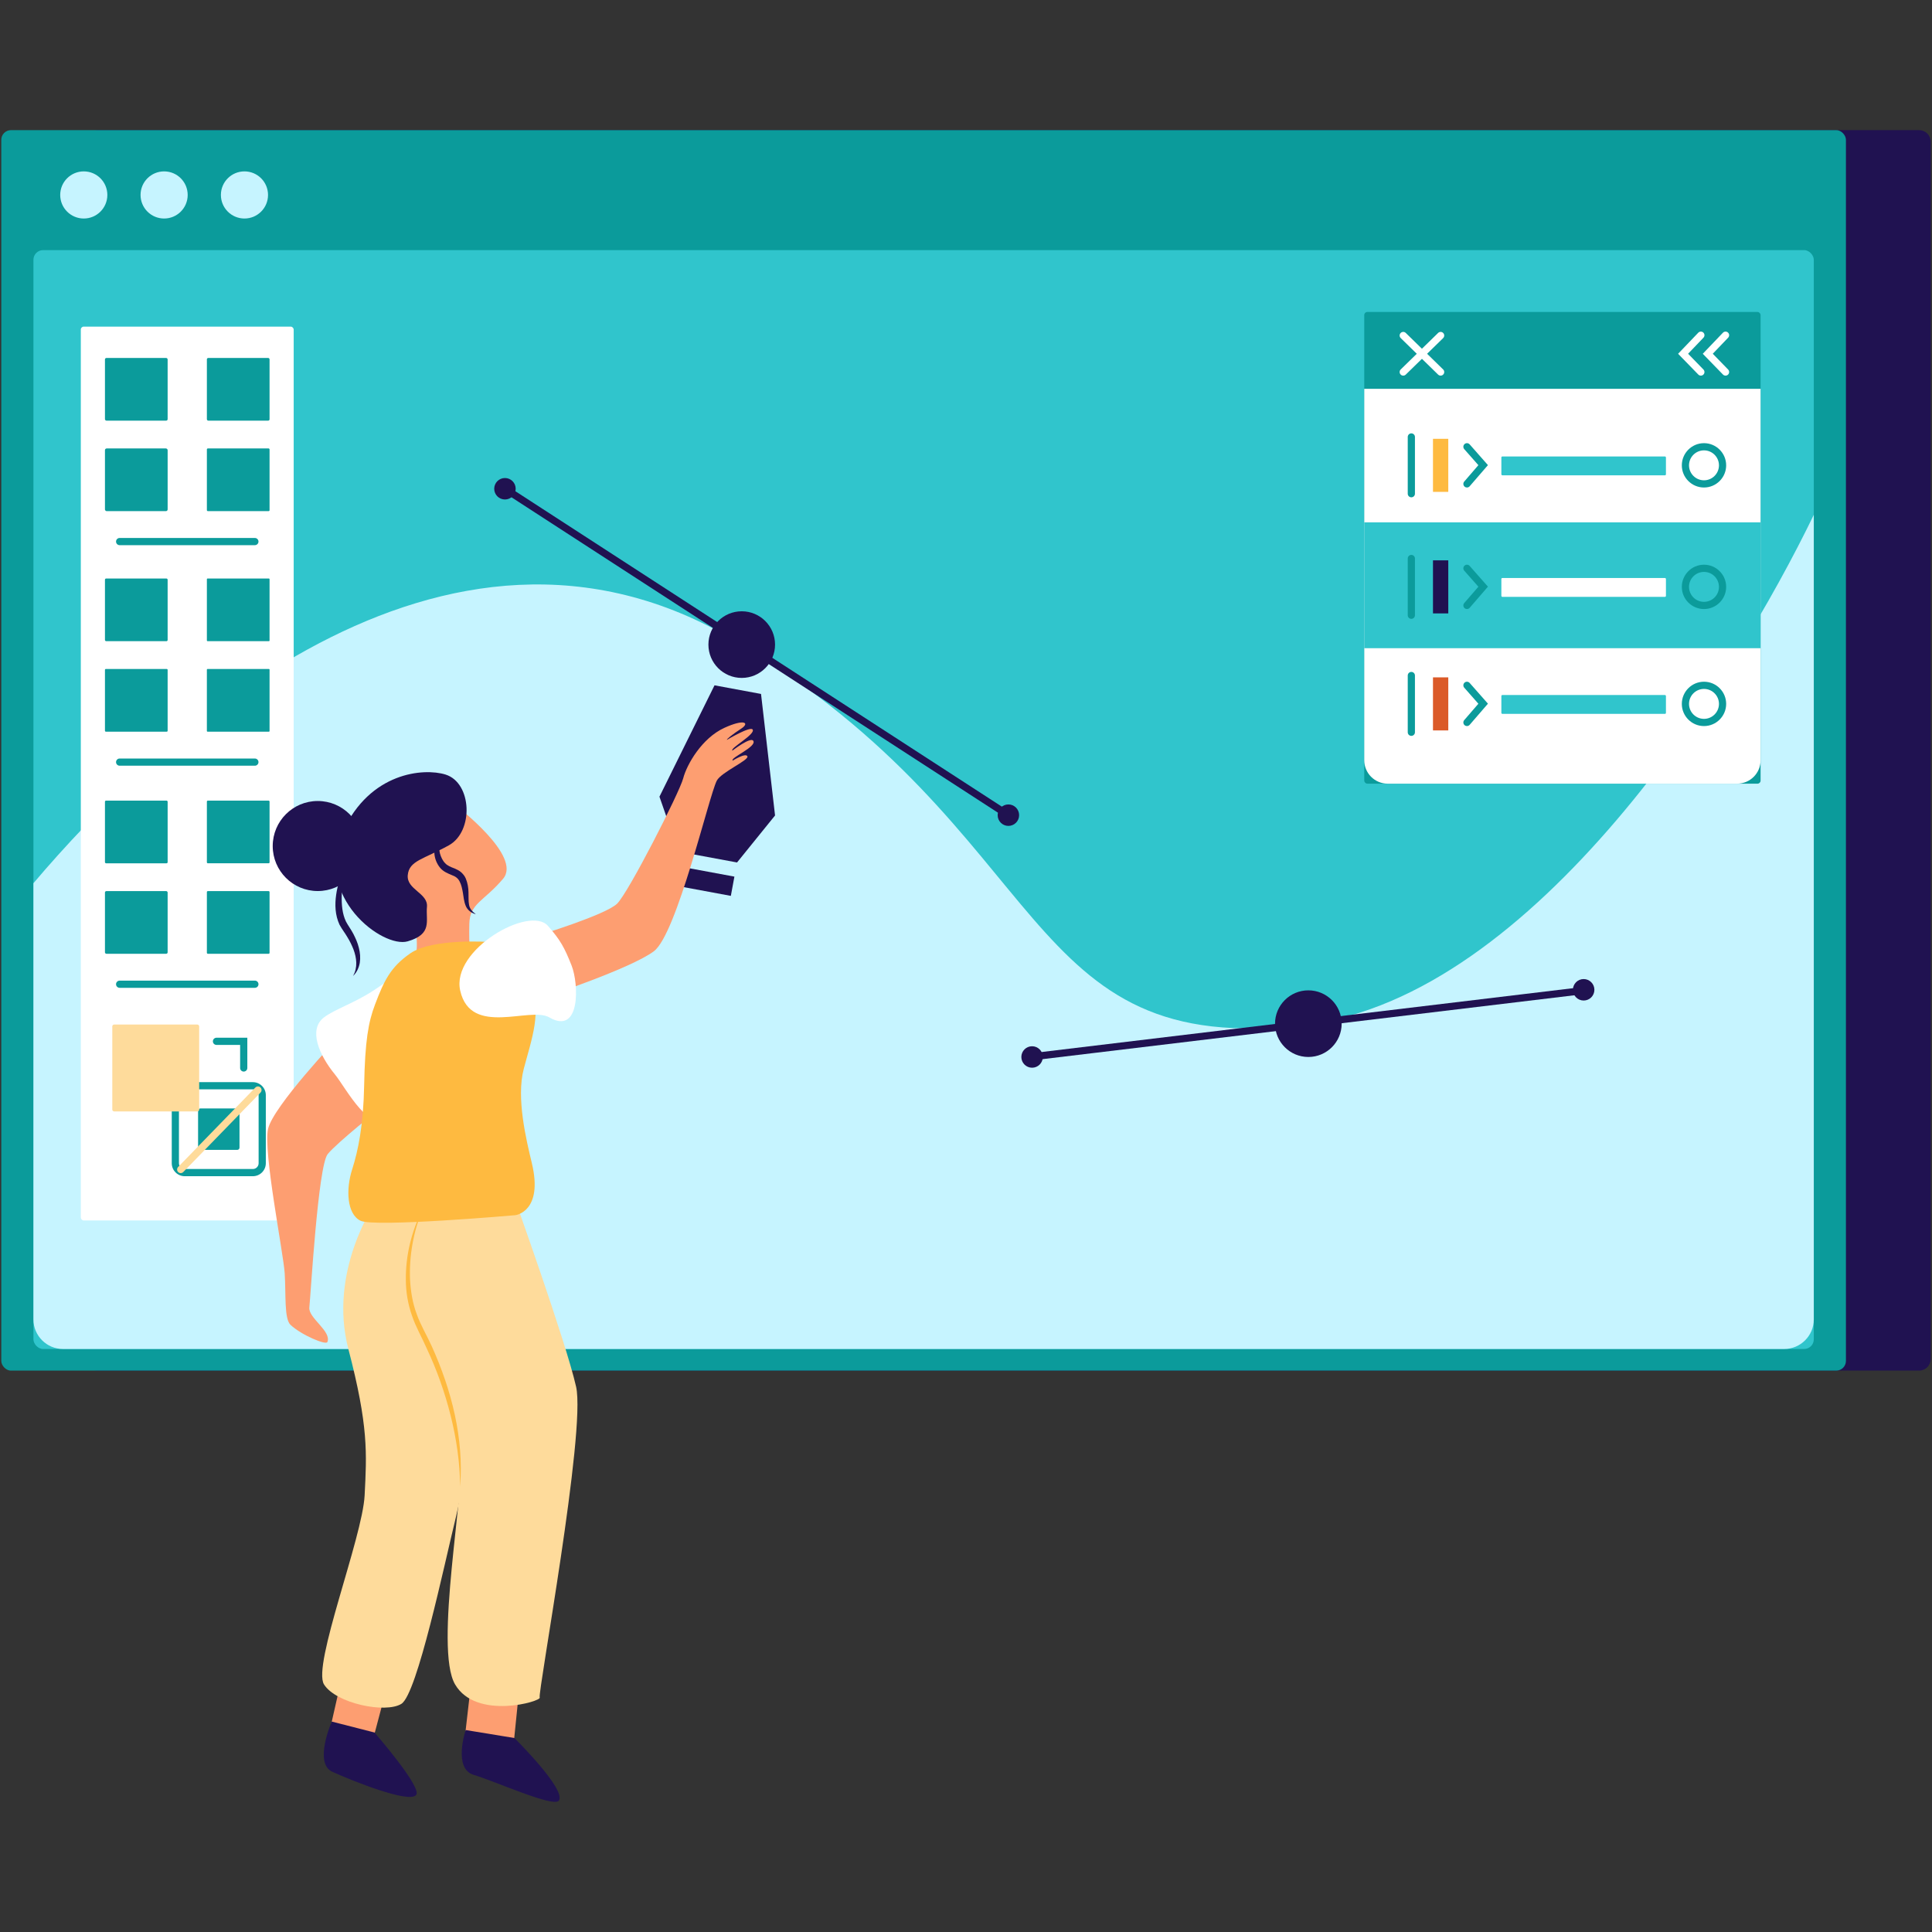 <?xml version="1.0" encoding="UTF-8"?><svg id="Layer_4" xmlns="http://www.w3.org/2000/svg" width="720" height="720" viewBox="0 0 720 720"><rect x="0" y="0" width="720" height="720" fill="#333333" stroke="none"/><defs><style>.cls-1{fill:#30c5cc;}.cls-1,.cls-2,.cls-3,.cls-4,.cls-5,.cls-6,.cls-7,.cls-8,.cls-9{stroke-width:0px;}.cls-2{fill:#201251;}.cls-3{fill:#fd9e71;}.cls-4{fill:#feba40;}.cls-5{fill:#fedb9b;}.cls-6{fill:#c6f4ff;}.cls-7{fill:#0b9b9b;}.cls-8{fill:#db5a28;}.cls-9{fill:#fff;}</style></defs><path class="cls-2" d="M36.396,48.5h678.802c2.384,0,4.319,1.935,4.319,4.319v453.647c0,2.384-1.936,4.32-4.32,4.32H36.396c-2.384,0-4.32-1.936-4.32-4.32V52.82c0-2.384,1.936-4.32,4.32-4.32Z"/><rect class="cls-7" x=".482" y="48.5" width="687.442" height="462.286" rx="3.6" ry="3.6"/><path class="cls-6" d="M40.004,72.652c0,4.85-3.932,8.783-8.782,8.783-4.851,0-8.783-3.933-8.783-8.783s3.932-8.782,8.783-8.782c4.85,0,8.782,3.932,8.782,8.782Z"/><path class="cls-6" d="M69.945,72.652c0,4.85-3.932,8.783-8.782,8.783s-8.783-3.933-8.783-8.783,3.933-8.782,8.783-8.782,8.782,3.932,8.782,8.782Z"/><path class="cls-6" d="M99.886,72.652c0,4.85-3.933,8.783-8.783,8.783s-8.782-3.933-8.782-8.783,3.932-8.782,8.782-8.782,8.783,3.932,8.783,8.782Z"/><rect class="cls-1" x="12.459" y="93.212" width="663.489" height="409.521" rx="3.6" ry="3.6"/><path class="cls-6" d="M486.896,381.817c-108.269,13.54-92.703-71.17-212.634-142.865-109.628-65.536-217.081,37.375-261.803,90.204v162.54c0,6.095,4.941,11.036,11.036,11.036h641.417c6.095,0,11.036-4.941,11.036-11.036V191.861c-29.551,61.066-103.704,179.282-189.052,189.956Z"/><rect class="cls-9" x="30.118" y="121.722" width="79.335" height="333.114" rx="1.091" ry="1.091"/><rect class="cls-7" x="39.114" y="133.402" width="23.36" height="23.36" rx=".547" ry=".547"/><rect class="cls-7" x="77.097" y="133.402" width="23.36" height="23.36" rx=".509" ry=".509"/><rect class="cls-7" x="39.114" y="167.125" width="23.36" height="23.36" rx=".634" ry=".634"/><rect class="cls-7" x="77.097" y="167.125" width="23.36" height="23.36" rx=".36" ry=".36"/><path class="cls-7" d="M94.986,203.169h-50.4c-.741,0-1.341-.6-1.341-1.341,0-.742.6-1.342,1.341-1.342h50.4c.741,0,1.341.6,1.341,1.342,0,.741-.6,1.341-1.341,1.341Z"/><rect class="cls-7" x="39.114" y="215.592" width="23.36" height="23.36" rx=".45" ry=".45"/><rect class="cls-7" x="77.097" y="215.592" width="23.36" height="23.36" rx=".243" ry=".243"/><rect class="cls-7" x="39.114" y="249.314" width="23.36" height="23.36" rx=".324" ry=".324"/><rect class="cls-7" x="77.097" y="249.314" width="23.36" height="23.36" rx=".229" ry=".229"/><path class="cls-7" d="M94.986,285.36h-50.4c-.741,0-1.341-.6-1.341-1.341,0-.742.6-1.342,1.341-1.342h50.4c.741,0,1.341.6,1.341,1.342,0,.741-.6,1.341-1.341,1.341Z"/><rect class="cls-7" x="39.114" y="298.365" width="23.36" height="23.36" rx=".408" ry=".408"/><rect class="cls-7" x="77.097" y="298.365" width="23.36" height="23.36" rx=".358" ry=".358"/><rect class="cls-7" x="39.114" y="332.087" width="23.36" height="23.36" rx=".529" ry=".529"/><rect class="cls-7" x="77.097" y="332.087" width="23.36" height="23.36" rx=".356" ry=".356"/><path class="cls-7" d="M94.986,368.131h-50.4c-.741,0-1.341-.6-1.341-1.341,0-.741.6-1.341,1.341-1.341h50.4c.741,0,1.341.6,1.341,1.341,0,.742-.6,1.341-1.341,1.341Z"/><path class="cls-7" d="M94.227,438.34h-25.385c-2.666,0-4.835-2.17-4.835-4.834v-25.388c0-2.665,2.168-4.834,4.835-4.834h25.385c2.666,0,4.836,2.169,4.836,4.834v25.388c0,2.664-2.169,4.834-4.836,4.834ZM68.841,405.967c-1.186,0-2.152.964-2.152,2.151v25.388c0,1.187.966,2.151,2.152,2.151h25.385c1.187,0,2.153-.964,2.153-2.151v-25.388c0-1.187-.966-2.151-2.153-2.151h-25.385Z"/><rect class="cls-7" x="73.815" y="413.092" width="15.44" height="15.44" rx=".842" ry=".842"/><path class="cls-5" d="M67.345,437.182c-.336,0-.675-.126-.935-.38-.531-.517-.542-1.365-.026-1.898l28.784-29.611c.516-.529,1.365-.542,1.898-.026.53.516.542,1.365.026,1.897l-28.785,29.611c-.262.27-.612.407-.962.407Z"/><path class="cls-5" d="M42.546,381.817h30.98c.384,0,.697.312.697.697v30.98c0,.384-.312.697-.697.697h-30.98c-.384,0-.697-.312-.697-.697v-30.98c0-.384.312-.697.697-.697Z"/><path class="cls-7" d="M90.828,399.346c-.741,0-1.341-.6-1.341-1.341v-8.592h-8.81c-.742,0-1.342-.6-1.342-1.341,0-.742.6-1.342,1.342-1.342h11.493v11.275c0,.742-.6,1.341-1.341,1.341Z"/><rect class="cls-7" x="508.417" y="116.262" width="147.703" height="175.788" rx="1.133" ry="1.133"/><path class="cls-9" d="M508.417,144.898v138.419c0,4.823,3.91,8.732,8.732,8.732h130.238c4.823,0,8.732-3.91,8.732-8.732v-138.419h-147.703Z"/><path class="cls-7" d="M525.968,185.335c-.742,0-1.342-.6-1.342-1.341v-21.153c0-.741.6-1.341,1.342-1.341.741,0,1.341.6,1.341,1.341v21.153c0,.742-.6,1.341-1.341,1.341Z"/><rect class="cls-4" x="534.031" y="163.53" width="5.702" height="19.774"/><path class="cls-7" d="M546.691,181.679c-.312,0-.624-.108-.878-.326-.561-.485-.622-1.332-.137-1.894l5.272-6.103-5.263-5.973c-.49-.556-.438-1.404.118-1.894.56-.492,1.404-.438,1.894.119l6.815,7.729-6.808,7.877c-.264.306-.639.464-1.013.464Z"/><rect class="cls-1" x="559.513" y="170.106" width="61.336" height="7.035" rx=".384" ry=".384"/><path class="cls-7" d="M635.029,181.679c-4.557,0-8.264-3.707-8.264-8.262,0-4.557,3.708-8.263,8.264-8.263s8.262,3.706,8.262,8.263c0,4.555-3.705,8.262-8.262,8.262ZM635.029,167.837c-3.076,0-5.581,2.504-5.581,5.58s2.505,5.578,5.581,5.578,5.578-2.502,5.578-5.578-2.502-5.58-5.578-5.58Z"/><rect class="cls-1" x="508.417" y="194.661" width="147.703" height="46.905"/><path class="cls-7" d="M525.968,230.63c-.742,0-1.342-.6-1.342-1.342v-21.153c0-.742.6-1.341,1.342-1.341.741,0,1.341.6,1.341,1.341v21.153c0,.742-.6,1.342-1.341,1.342Z"/><rect class="cls-2" x="534.031" y="208.825" width="5.702" height="19.774"/><path class="cls-7" d="M546.691,226.973c-.312,0-.624-.107-.878-.326-.561-.484-.622-1.332-.137-1.893l5.272-6.103-5.263-5.974c-.49-.555-.438-1.403.118-1.893.56-.492,1.404-.438,1.894.119l6.815,7.73-6.808,7.876c-.264.307-.639.464-1.013.464Z"/><rect class="cls-9" x="559.513" y="215.401" width="61.336" height="7.035" rx=".384" ry=".384"/><path class="cls-7" d="M635.029,226.973c-4.557,0-8.264-3.706-8.264-8.261,0-4.557,3.708-8.263,8.264-8.263s8.262,3.706,8.262,8.263c0,4.555-3.705,8.261-8.262,8.261ZM635.029,213.132c-3.076,0-5.581,2.504-5.581,5.58s2.505,5.578,5.581,5.578,5.578-2.502,5.578-5.578-2.502-5.58-5.578-5.58Z"/><path class="cls-7" d="M525.968,274.238c-.742,0-1.342-.6-1.342-1.341v-21.153c0-.742.6-1.341,1.342-1.341.741,0,1.341.6,1.341,1.341v21.153c0,.741-.6,1.341-1.341,1.341Z"/><rect class="cls-8" x="534.031" y="252.434" width="5.702" height="19.774"/><path class="cls-7" d="M546.691,270.583c-.312,0-.624-.107-.878-.326-.561-.485-.622-1.332-.137-1.893l5.272-6.103-5.263-5.974c-.49-.555-.438-1.404.118-1.894.56-.491,1.404-.434,1.894.119l6.815,7.729-6.808,7.877c-.264.307-.639.464-1.013.464Z"/><rect class="cls-1" x="559.513" y="259.01" width="61.336" height="7.035" rx=".384" ry=".384"/><path class="cls-7" d="M635.029,270.583c-4.557,0-8.264-3.706-8.264-8.263,0-4.555,3.708-8.262,8.264-8.262s8.262,3.707,8.262,8.262c0,4.557-3.705,8.263-8.262,8.263ZM635.029,256.742c-3.076,0-5.581,2.502-5.581,5.578s2.505,5.58,5.581,5.58,5.578-2.504,5.578-5.58-2.502-5.578-5.578-5.578Z"/><path class="cls-9" d="M536.881,139.985c-.338,0-.676-.127-.938-.381l-13.934-13.61c-.529-.519-.54-1.368-.02-1.898.519-.527,1.368-.537,1.897-.022l13.934,13.61c.529.519.54,1.368.02,1.898-.262.268-.61.403-.959.403Z"/><path class="cls-9" d="M522.947,139.985c-.348,0-.697-.135-.959-.403-.519-.531-.509-1.38.02-1.898l13.934-13.61c.532-.515,1.381-.505,1.897.022.519.531.509,1.38-.02,1.898l-13.934,13.61c-.263.254-.6.381-.938.381Z"/><path class="cls-9" d="M643.06,139.985c-.349,0-.7-.136-.962-.406l-7.523-7.734,7.515-7.855c.516-.532,1.365-.555,1.897-.042.535.512.553,1.361.042,1.897l-5.728,5.985,5.72,5.878c.516.531.506,1.381-.026,1.898-.259.254-.597.38-.935.38Z"/><path class="cls-9" d="M633.863,139.985c-.349,0-.7-.136-.962-.406l-7.523-7.734,7.515-7.855c.516-.532,1.365-.555,1.897-.042.535.512.553,1.361.042,1.897l-5.728,5.985,5.72,5.878c.516.531.506,1.381-.026,1.898-.259.254-.597.38-.935.38Z"/><path class="cls-2" d="M288.838,240.223c0,6.858-5.56,12.417-12.417,12.417s-12.417-5.56-12.417-12.417,5.56-12.416,12.417-12.416,12.417,5.559,12.417,12.416Z"/><rect class="cls-2" x="280.646" y="131.165" width="2.684" height="223.603" transform="translate(-75.285 347.395) rotate(-57.042)"/><path class="cls-2" d="M192.181,182.144c0,2.21-1.792,4.001-4.002,4.001s-4.001-1.791-4.001-4.001,1.791-4.002,4.001-4.002,4.002,1.792,4.002,4.002Z"/><path class="cls-2" d="M379.798,303.789c0,2.21-1.791,4.002-4.001,4.002s-4.001-1.792-4.001-4.002,1.791-4.001,4.001-4.001,4.001,1.791,4.001,4.001Z"/><path class="cls-2" d="M499.999,381.489c0,6.858-5.56,12.416-12.417,12.416s-12.416-5.559-12.416-12.416,5.559-12.417,12.416-12.417,12.417,5.56,12.417,12.417Z"/><path class="cls-2" d="M388.628,393.906c0,2.21-1.792,4.002-4.002,4.002s-4.001-1.792-4.001-4.002,1.791-4.001,4.001-4.001,4.002,1.791,4.002,4.001Z"/><path class="cls-2" d="M594.183,368.865c0,2.21-1.791,4.001-4.001,4.001s-4.002-1.791-4.002-4.001,1.792-4.001,4.002-4.001,4.001,1.791,4.001,4.001Z"/><rect class="cls-2" x="383.878" y="380.148" width="207.051" height="2.682" transform="translate(-42.02 60.853) rotate(-6.85)"/><polygon class="cls-2" points="274.675 321.415 252.88 317.375 245.76 296.898 266.28 255.399 283.612 258.613 288.838 303.902 274.675 321.415"/><rect class="cls-2" x="251.157" y="324.62" width="22.055" height="7.298" transform="translate(64.227 -42.29) rotate(10.502)"/><polygon class="cls-3" points="175.209 630.24 173.375 646.196 191.539 648.735 193.412 630.24 175.209 630.24"/><path class="cls-3" d="M126.784,627.731l-3.464,15.277s16.109,3.544,16.238,3.159,3.982-15.028,3.982-15.028l-16.755-3.408Z"/><path class="cls-3" d="M169.72,299.933c.37.555,24.975,19.055,17.76,27.565-7.215,8.51-12.395,9.065-12.58,16.835-.185,7.77.37,13.32.37,13.32l-20.905,2.775s2.22-8.695,0-15.725c-2.22-7.03-13.32-25.901-13.32-25.901l28.675-18.87Z"/><path class="cls-3" d="M126.348,386.421c-.692.616-24.493,25.898-26.432,34.214-1.939,8.316,5.685,46.178,6.183,53.877.497,7.695-.238,16.948,2.157,19.208,4.073,3.843,13.242,7.664,13.749,6.426,1.663-4.071-7.201-8.972-6.722-12.931.478-3.96,3.236-52.732,6.852-57.135s19.755-17.187,19.755-17.187l-15.541-26.473Z"/><path class="cls-9" d="M155.278,357.497c-1.037.925-7.248,5.766-15.665,11.356-7.501,4.981-14.806,7.216-18.867,10.295-5.965,4.524-1.783,14.118,4.061,21.243,4.203,5.124,13.254,23.218,21.455,16.223,8.201-6.995,11.656-15.265,11.656-15.265l-2.64-43.853Z"/><path class="cls-5" d="M139.566,448.715s-17.273,25.219-9.741,54.017c7.532,28.799,6.862,38.809,6.06,54.564-.802,15.755-19.569,63.331-15.141,70.434,4.429,7.103,22.967,10.919,28.851,7.238,5.885-3.682,15.922-51.669,20.322-69.631,4.4-17.963,6.647-51.445,6.647-51.445l-10.129-68.122-26.869,2.945Z"/><path class="cls-5" d="M159.81,445.771s-11.778,21.716-4.785,44.537c6.993,22.82,15.819,32.883,17.048,48.953,1.23,16.07-10.364,74.984-2.48,88.47,7.884,13.486,32.384,6.283,31.539,4.885s17.29-99.243,13.565-115.807c-3.725-16.563-23.233-71.038-23.233-71.038h-31.654Z"/><path class="cls-4" d="M157.356,450.924c-3.315,8.27-4.911,17.207-4.544,25.968.245,4.376.945,8.741,2.482,12.829,1.429,4.07,3.773,7.918,5.629,12.031,7.361,16.296,11.986,34.318,10.549,52.222-.062-8.931-1.377-17.774-3.517-26.367-2.155-8.596-5.112-16.985-8.888-25.003-1.749-4.041-4.044-7.897-5.527-12.271-1.517-4.301-2.289-8.857-2.294-13.388-.101-9.066,2.105-18.04,6.109-26.02Z"/><path class="cls-4" d="M182.661,351.062s-21.456-1.564-29.805,4.257c-7.326,5.109-9.702,10.089-13.106,19.063-2.454,6.467-3.732,13.467-4.046,30.248-.271,14.463-2.184,24.082-4.495,31.275-2.312,7.193-2.014,16.441,3.103,19.01,5.117,2.569,57.778-2.055,57.778-2.055,0,0,10.46-1.285,6.113-19.395-2.1-8.747-5.856-24.276-3.03-35.065,2.826-10.789,7.193-22.349,2.055-30.313-5.138-7.963-14.567-17.026-14.567-17.026Z"/><path class="cls-2" d="M135.191,315.288c0,9.266-7.512,16.778-16.778,16.778-9.266,0-16.778-7.511-16.778-16.778s7.512-16.778,16.778-16.778c9.266,0,16.778,7.511,16.778,16.778Z"/><path class="cls-2" d="M166.02,288.648c9.9,3.062,10.607,21.213,1.233,26.393-9.374,5.18-14.8,5.674-15.293,11.1-.493,5.427,7.647,6.66,7.153,11.84-.493,5.18,2.177,10.113-7.175,12.827-9.351,2.713-35.246-16.665-24.152-40.948,10.096-22.097,30.132-23.719,38.234-21.213Z"/><path class="cls-2" d="M123.644,641.581s-6.853,15.504.212,18.714c7.065,3.211,28.725,11.976,31.244,8.606,2.183-2.922-15.542-23.248-15.542-23.248l-15.914-4.073Z"/><path class="cls-2" d="M173.543,644.733s-4.825,14.406,3.01,16.719c7.835,2.311,29.833,12.278,31.721,9.593,2.891-4.11-16.569-23.337-16.569-23.337l-18.162-2.975Z"/><path class="cls-3" d="M200.337,348.692s25.37-7.734,29.647-11.93c4.276-4.196,23.26-41.462,24.619-46.683,1.358-5.221,6.97-14.989,15.323-18.821,7.599-3.485,9.523-1.823,6.325.264-3.197,2.088-5.59,4.007-5.32,4.19,0,0,8.718-5.197,9.558-3.834,1.122,1.822-8.646,7.024-7.532,7.846,0,0,6.773-5.222,7.761-3.655,1.428,2.262-8.72,6.325-7.671,7.394,0,0,4.911-3.069,5.491-1.591.579,1.478-9.8,5.911-11.418,9.074-2.962,5.784-14.859,57.121-23.433,63.55-8.573,6.427-40.401,16.994-40.401,16.994l-2.947-22.798Z"/><path class="cls-9" d="M171.512,369.197c-3.478-15.308,25.887-31.918,32.685-24.161,4.596,5.244,6.122,7.973,8.827,14.807,2.699,6.817,3.376,26.086-8.333,19.298-7.18-4.163-29.243,7.384-33.179-9.944Z"/><path class="cls-2" d="M164.924,309.133c-1.027,3.041-1.66,6.165-.96,8.948.375,1.337,1.017,2.698,1.919,3.601.866.952,2.035,1.402,3.628,2.007.768.339,1.638.746,2.388,1.419.721.667,1.369,1.477,1.701,2.339.712,1.714.951,3.421.991,5.063.074,1.638-.074,3.198.2,4.612.199,1.438,1.197,2.63,2.528,3.565-1.544-.357-3.127-1.471-3.783-3.164-.658-1.64-.779-3.304-1.03-4.814-.267-1.507-.566-2.986-1.193-4.157-.602-1.201-1.434-1.858-2.842-2.392-1.327-.555-3.258-1.271-4.478-2.79-1.199-1.481-1.858-3.15-2.082-4.919-.416-3.558,1.038-6.83,3.012-9.319Z"/><path class="cls-2" d="M128.58,323.133c-.667,3.539-1.089,7.069-1.229,10.534-.088,3.448.199,6.93,1.599,9.798.661,1.287,1.884,2.927,2.716,4.531.849,1.644,1.621,3.361,2.064,5.198.479,1.817.647,3.759.348,5.64-.327,1.87-1.183,3.656-2.516,4.886,1.836-3.201,1.332-6.781.168-9.904-.622-1.575-1.363-3.116-2.279-4.574-.88-1.534-1.862-2.728-2.904-4.585-1.693-3.632-1.793-7.549-1.276-11.171.51-3.646,1.655-7.141,3.307-10.354Z"/></svg>